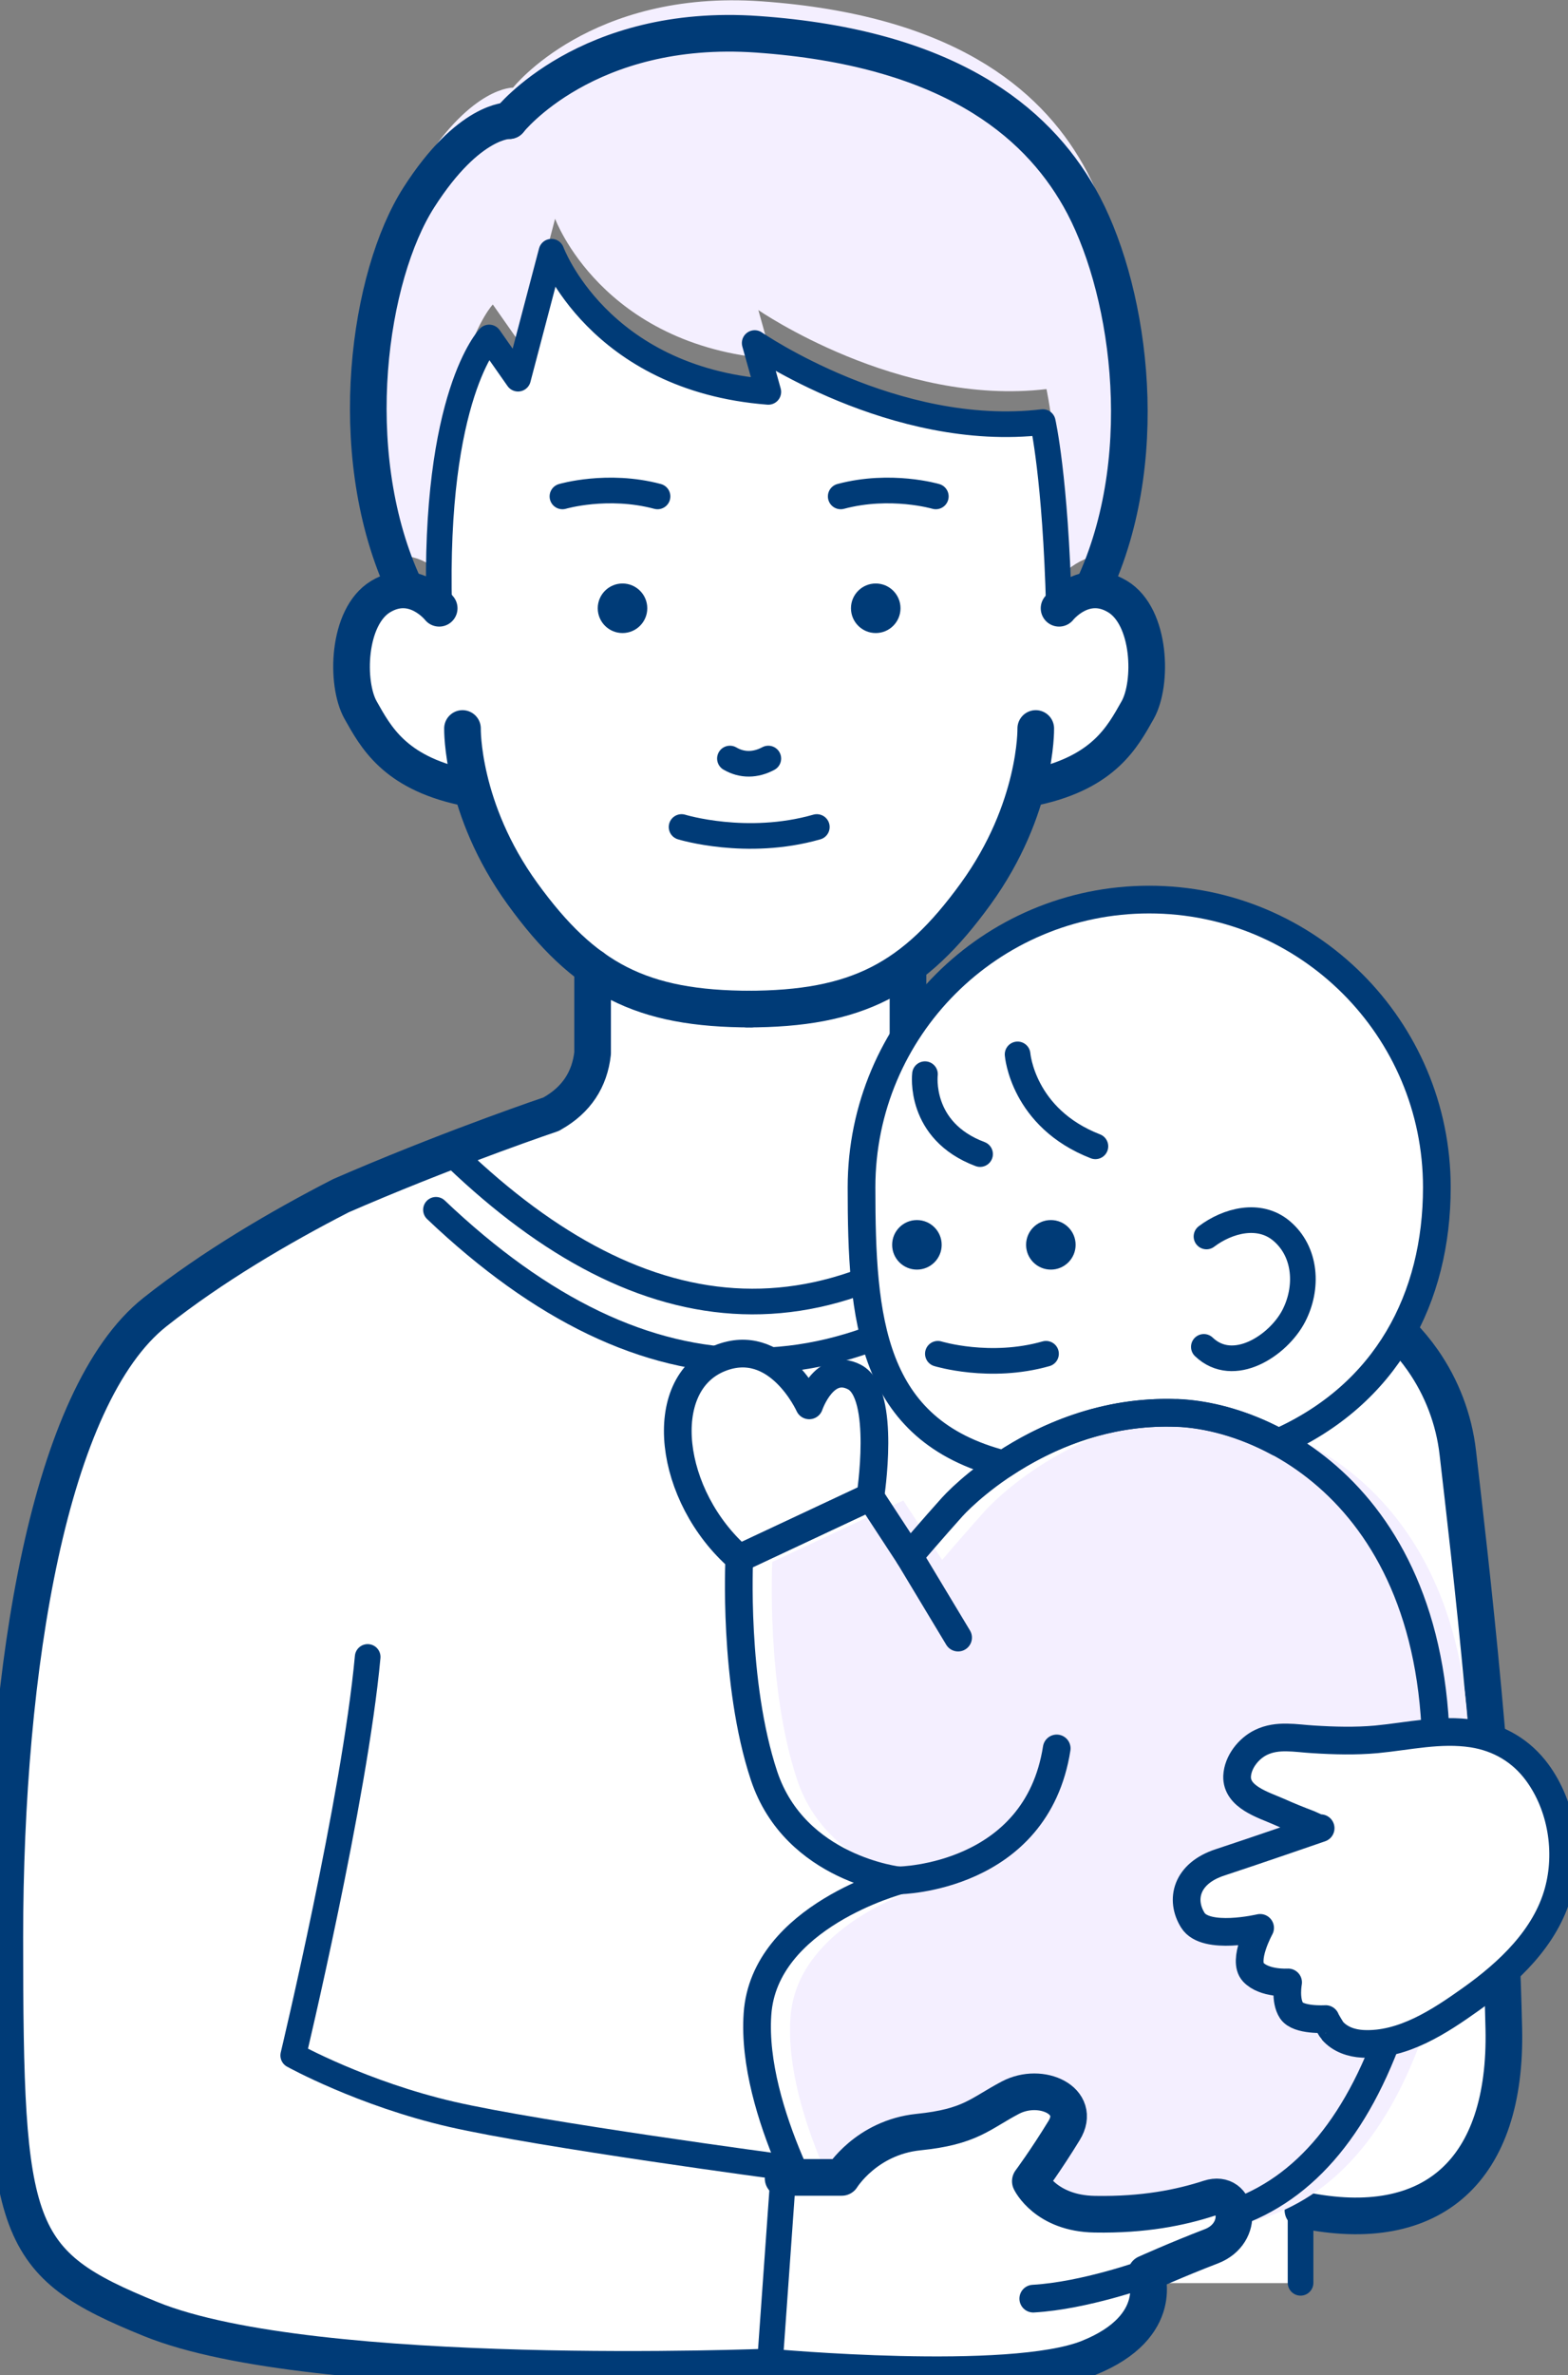 <?xml version="1.0" encoding="UTF-8"?><svg id="txt" xmlns="http://www.w3.org/2000/svg" width="107" height="162" viewBox="0 0 107 162"><rect x="0" y="0" width="107" height="162" fill="#808080" stroke="none"/><defs><style>.cls-1{stroke-width:2.5px;}.cls-1,.cls-2,.cls-3{fill:none;stroke:#003b77;stroke-linecap:round;stroke-linejoin:round;}.cls-4{fill:#003b77;}.cls-5{fill:#f4efff;}.cls-6{fill:#fff;}.cls-2{stroke-width:1.89px;}.cls-3{stroke-width:1.75px;}</style></defs><path class="cls-6" d="M102.63,138.4c-.6-15.96-2.33-32.33-3.14-39.32,0,0,0,0,0,0-.05-.43-.12-.85-.21-1.27-.15-.7-.35-1.38-.6-2.04-.15-.4-.32-.79-.51-1.17-.19-.38-.39-.76-.62-1.12-.15-.24-.31-.48-.47-.72-.33-.47-.69-.93-1.08-1.36-.5-.55-1.04-1.06-1.63-1.52-.15-.12-.3-.23-.45-.34-.16-.12-.33-.24-.5-.36-.05-.04-.11-.08-.17-.11-.12-.08-.23-.16-.35-.24-.07-.04-.13-.09-.2-.13-.11-.07-.22-.15-.34-.22-.07-.05-.14-.09-.21-.14-.11-.07-.23-.15-.35-.22-.07-.04-.14-.09-.21-.13-.13-.08-.25-.16-.38-.24-.06-.04-.13-.08-.19-.12-.17-.11-.35-.21-.52-.31-.02-.01-.04-.02-.05-.03-.2-.12-.39-.23-.59-.35-.06-.04-.12-.07-.19-.11-.14-.08-.28-.16-.42-.24-.08-.04-.15-.08-.23-.13-.13-.07-.26-.14-.39-.22-.08-.04-.16-.09-.24-.13-.13-.07-.26-.14-.39-.21-.08-.04-.16-.08-.24-.13-.14-.08-.28-.15-.42-.22-.07-.04-.14-.07-.21-.11-.18-.1-.36-.19-.55-.28-.03-.02-.06-.03-.09-.05-.22-.11-.43-.22-.65-.33-.06-.03-.11-.06-.17-.09-.16-.08-.32-.16-.48-.24-.08-.04-.15-.07-.23-.11-.14-.07-.29-.14-.43-.21-.08-.04-.16-.08-.24-.12-.14-.07-.29-.14-.43-.21-.08-.04-.16-.07-.23-.11-.15-.07-.31-.15-.46-.22-.07-.03-.13-.06-.2-.09-.2-.09-.4-.19-.59-.28-.02-.01-.05-.02-.07-.03-.23-.11-.46-.21-.69-.31-.03-.01-.06-.03-.1-.04-.19-.09-.38-.17-.57-.26-.06-.03-.13-.06-.19-.09-.16-.07-.32-.14-.48-.21-.07-.03-.14-.06-.21-.09-.16-.07-.32-.14-.47-.21-.07-.03-.13-.06-.2-.09-.17-.07-.34-.15-.5-.22-.05-.02-.1-.05-.16-.07-.22-.09-.43-.19-.65-.28,0,0,0,0,0,0-.45-.19-.9-.38-1.34-.57-.04-.01-.07-.03-.1-.04-.18-.08-.36-.15-.55-.23-.04-.02-.09-.04-.13-.05-.17-.07-.35-.14-.52-.21-.04-.02-.08-.03-.13-.05-.18-.07-.37-.15-.55-.22-.02,0-.05-.02-.07-.03-.64-.26-1.27-.51-1.87-.74l-1.65-.12c-13.94,14.01-27.32,12.22-40.08,0l-1.73,.11s-.02,0-.02,0c-.19,.07-.38,.15-.57,.23-.02,0-.03,.01-.05,.02-.19,.08-.38,.15-.58,.23-.02,0-.04,.01-.06,.02-.2,.08-.39,.16-.59,.24-.02,0-.03,.01-.05,.02-.2,.08-.4,.16-.6,.25-.02,0-.03,.01-.05,.02-.2,.08-.41,.17-.61,.25-.02,0-.03,.01-.05,.02-.21,.09-.42,.17-.63,.26-.01,0-.03,.01-.04,.02-.22,.09-.44,.18-.66,.28,0,0,0,0-.01,0-.15,.06-.3,.13-.46,.19l-1.04,.45s-.02,0-.03,.01c-4.16,2.14-8.79,4.85-12.69,7.94C3.37,95.21,.33,113.67,.33,132.15c0,15.77,.34,20.46,4.99,23.59,1.3,.87,2.93,1.62,4.99,2.45,11.18,4.53,42.22,3.26,42.22,3.26l.41-5.72h36.06v-4.97c.68,.14,1.33,.24,1.96,.3,7.6,.75,11.87-3.81,11.68-12.66Z"/><g><path class="cls-5" d="M27.95,37.97c.69,.11,1.45,.49,2.26,1.19,0,0,0,0,.01,0-.37-14.48,3.41-18.39,3.41-18.39l1.97,2.81,2.28-8.66s3.17,8.66,14.8,9.56l-.93-3.33s9.54,6.59,19.66,5.39c0,0,.86,3.76,1.1,12.61,.83-.75,1.6-1.13,2.31-1.22l.22-.52c3.99-9,2.17-20.38-1.14-26.2C70.93,5.98,64.89,1,51.95,.09c-11.67-.82-16.94,5.89-16.94,5.89,0,0-2.75-.11-6.17,5.24-3.42,5.35-5.13,17.2-1.14,26.2l.25,.55Z"/><path class="cls-6" d="M37.7,75.95l-.1,.06s-2.73,.92-6.66,2.43l.15,.5c12.76,12.22,26.14,14.01,40.08,0l.14-.46c-3.9-1.49-6.61-2.39-6.61-2.39-1.63-.94-2.53-2.31-2.73-4.1v-6h-.07v-.15h0c3.4-2.31,7.36-8.42,8.15-12.12,.01-.06,.07-.11,.13-.12,10.53-1.21,9.22-14.04,4.41-13.41-.04,0-.09,.01-.13,.02,0,0,0,0,0,0-.04,0-.09,.02-.13,.03,0,0,0,0,0,0-.04,.01-.09,.02-.13,.03,0,0,0,0,0,0-.04,.01-.09,.03-.13,.04,0,0,0,0,0,0-.04,.01-.09,.03-.13,.05,0,0,0,0,0,0-.04,.02-.09,.03-.13,.05,0,0,0,0,0,0-.04,.02-.09,.04-.13,.06,0,0,0,0,0,0-.04,.02-.09,.04-.13,.07,0,0,0,0-.01,0-.04,.02-.09,.05-.13,.07,0,0,0,0-.01,0-.04,.02-.09,.05-.13,.08,0,0,0,0-.01,0-.04,.03-.09,.06-.13,.08,0,0,0,0-.01,0-.04,.03-.09,.06-.13,.09,0,0-.01,0-.02,.01-.05,.03-.09,.07-.14,.1,0,0,0,0-.01,.01-.05,.04-.09,.07-.14,.11,0,0,0,0-.01,0-.05,.04-.1,.08-.15,.12,0,0,0,0,0,0-.05,.04-.1,.09-.15,.14h0s0,0-.01,.01c0-.12,0-.24,0-.36-.22-7.65-.91-11.39-1.06-12.12-.02-.08-.09-.13-.16-.12-8.96,1.01-17.43-4.05-19.19-5.18-.12-.08-.26,.03-.23,.17l.76,2.73c.03,.1-.05,.2-.16,.19-9.96-.86-13.63-7.44-14.41-9.14-.06-.13-.25-.11-.28,.03l-2.08,7.92c-.03,.12-.2,.15-.27,.05l-1.67-2.38c-.06-.08-.18-.09-.24,0-.66,.85-3.61,5.37-3.28,18.23,0,0,0,0-.01,0-.05-.04-.1-.09-.15-.13-.02-.02-.04-.04-.07-.05-.03-.02-.06-.05-.08-.07-.03-.02-.06-.04-.08-.06-.02-.02-.04-.03-.06-.05-.03-.02-.07-.05-.1-.07-.02-.01-.03-.02-.05-.04-.04-.02-.07-.05-.11-.07-.01,0-.03-.02-.04-.03-.04-.02-.07-.05-.11-.07-.01,0-.02-.01-.03-.02-.04-.02-.08-.05-.12-.07,0,0-.02,0-.02-.01-.04-.02-.08-.05-.12-.07,0,0-.01,0-.02,0-.04-.02-.09-.04-.13-.06,0,0,0,0-.01,0-.04-.02-.09-.04-.13-.06,0,0,0,0,0,0-.05-.02-.09-.04-.13-.06,0,0,0,0,0,0-.05-.02-.09-.03-.14-.05,0,0,0,0,0,0-.18-.06-.36-.11-.53-.13-4.85-.78-6.11,11.64,3.84,13.38,0,0,.02,0,.03,0h.47c.07,0,.13,.05,.15,.12,.8,3.71,4.75,9.8,8.15,12.11h0v5.96s0,.05,.02,.07l.08,.14c-.24,1.71-1.13,3.04-2.71,3.94Z"/><g><path class="cls-1" d="M31.56,53.68c-4.67-1.03-5.92-3.42-6.95-5.24-1.03-1.82-.91-6.38,1.37-7.75,2.28-1.37,3.99,.8,3.99,.8"/><path class="cls-3" d="M29.97,41.49c-.39-14.54,3.41-18.47,3.41-18.47l1.97,2.81,2.28-8.66s3.17,8.66,14.8,9.56l-.93-3.33s9.54,6.59,19.66,5.39c0,0,.87,3.79,1.1,12.7"/><path class="cls-1" d="M34.75,8.23s-2.75-.11-6.17,5.24-5.13,17.2-1.14,26.2"/><path class="cls-3" d="M49.81,51.74c.84,.49,1.76,.46,2.62,0"/><path class="cls-3" d="M46.51,56.41s4.44,1.37,9.23,0"/><g><path class="cls-1" d="M31.56,49.69s-.11,5.47,4.1,11.28c4.21,5.81,8.09,7.86,15.61,7.86"/><path class="cls-1" d="M70.68,49.69s.11,5.47-4.1,11.28c-4.21,5.81-8.09,7.86-15.61,7.86"/></g><path class="cls-1" d="M70.68,53.68c4.67-1.03,5.92-3.42,6.95-5.24,1.03-1.82,.91-6.38-1.37-7.75-2.28-1.37-3.99,.8-3.99,.8"/><path class="cls-1" d="M34.75,8.23s5.28-6.71,16.94-5.89c12.94,.91,18.98,5.88,21.96,11.12,3.31,5.81,5.13,17.2,1.14,26.2"/><path class="cls-3" d="M38.38,33.86s3.08-.91,6.49,0"/><path class="cls-3" d="M63.86,33.86s-3.08-.91-6.49,0"/><line class="cls-3" x1="88.75" y1="112.45" x2="88.75" y2="155.71"/></g><circle class="cls-4" cx="42.48" cy="41.49" r="1.69"/><circle class="cls-4" cx="59.76" cy="41.49" r="1.69"/><path class="cls-1" d="M40.44,65.98v5.86c-.2,1.79-1.1,3.17-2.73,4.1l-.1,.06s-6.11,2.05-13.19,5.06l-1.16,.5c-4.17,2.14-8.79,4.85-12.69,7.94C3.37,95.21,.33,113.67,.33,132.15c0,20.17,.55,22.22,9.97,26.04,11.18,4.53,42.22,3.26,42.22,3.26"/><path class="cls-1" d="M61.96,65.99v6c.2,1.79,1.1,3.17,2.73,4.1,0,0,19.59,6.5,29.23,13.46,1.23,.89,2.29,1.98,3.16,3.22h0c1.31,1.87,2.14,4.05,2.4,6.32,.8,6.98,2.78,23.34,3.14,39.3,.21,9.63-4.84,14.19-13.71,12.36"/><path class="cls-3" d="M29.75,82.52c14.36,13.65,28.65,13.8,42.85,0"/><path class="cls-3" d="M31.09,78.93c12.76,12.22,26.14,14.01,40.08,0"/></g><g><path class="cls-6" d="M50.45,106.29c-4.84-4.22-5.77-11.85-1.34-13.64,3.95-1.59,6.11,3.21,6.11,3.21,0,0,1.02-3.01,3.09-1.93,2.19,1.15,1.08,8.17,1.08,8.17l-8.94,4.19Z"/><path class="cls-6" d="M68.49,99.88c2.75-1.83,6.87-3.7,11.84-3.5,2.01,.08,4.46,.69,6.9,2.01,7.39-3.28,10.82-9.84,10.82-17.4,0-10.84-8.79-19.63-19.63-19.63s-19.63,8.79-19.63,19.63c0,8.98,.58,16.56,9.7,18.89Z"/><path class="cls-5" d="M82.58,96.63c-8.23-.33-14.1,5.03-15.36,6.42-1.26,1.4-2.93,3.35-2.93,3.35l-2.65-4.05-8.94,4.19s-.43,8.46,1.69,14.84c2.13,6.38,9.23,7.14,9.23,7.14,0,0-9.23,2.43-9.68,9.11-.46,6.68,4.71,15.04,4.71,15.04,0,0-3.95,2.43-2.43,5.16,1.52,2.73,8.9,3.45,15.19-1.37,2.12-1.62,3.38-3.53,4.12-5.34,.68,.2,1.4,.38,2.17,.52,12.71,2.37,20.39-6.7,22.34-27.37,1.95-20.67-10.47-27.37-17.45-27.65Z"/><path class="cls-2" d="M80.33,96.38c-8.23-.33-14.1,5.03-15.36,6.42-1.26,1.4-2.93,3.35-2.93,3.35l-2.65-4.05-8.94,4.19s-.43,8.46,1.69,14.84c2.13,6.38,9.23,7.14,9.23,7.14,0,0-9.23,2.43-9.68,9.11-.46,6.68,4.71,15.04,4.71,15.04,0,0-3.95,2.43-2.43,5.16,1.52,2.73,8.9,3.45,15.19-1.37,2.12-1.62,3.38-3.53,4.12-5.34,.68,.2,1.4,.38,2.17,.52,12.71,2.37,20.39-6.7,22.34-27.37,1.95-20.67-10.47-27.37-17.45-27.65Z"/><path class="cls-2" d="M50.45,106.29c-4.84-4.22-5.77-11.85-1.34-13.64,3.95-1.59,6.11,3.21,6.11,3.21,0,0,1.02-3.01,3.09-1.93,2.19,1.15,1.08,8.17,1.08,8.17l-8.94,4.19Z"/><path class="cls-2" d="M61.37,128.26s9.35-.13,10.74-9"/><line class="cls-2" x1="62.04" y1="106.15" x2="65.38" y2="111.7"/><path class="cls-3" d="M64,92.34s3.55,1.09,7.38,0"/><circle class="cls-4" cx="71.71" cy="84.91" r="1.69"/><circle class="cls-4" cx="62.57" cy="84.91" r="1.69"/><path class="cls-3" d="M63.12,73.27s-.48,3.86,3.76,5.45"/><path class="cls-3" d="M69.44,71.92s.34,4.34,5.31,6.27"/><path class="cls-3" d="M82.33,84.34c1.44-1.09,3.59-1.66,5.11-.39,1.72,1.44,1.83,3.92,.84,5.82-1.05,2.01-4.11,4.03-6.13,2.1"/><path class="cls-2" d="M68.49,99.88c2.75-1.83,6.87-3.7,11.84-3.5,2.01,.08,4.46,.69,6.9,2.01,7.39-3.28,10.82-9.84,10.82-17.4,0-10.84-8.79-19.63-19.63-19.63s-19.63,8.79-19.63,19.63c0,8.98,.58,16.56,9.7,18.89Z"/><path class="cls-6" d="M82.53,149.95c-1.97,.64-4.47,1.15-7.81,1.09-3.35-.05-4.4-2.25-4.4-2.25,0,0,1.05-1.41,2.3-3.45,1.26-2.04-1.57-3.35-3.66-2.25-2.09,1.1-2.72,1.99-6.28,2.35-3.56,.37-5.23,3.09-5.23,3.09h-3.96l-.04,.07-.91,12.85s16.43,1.52,21.77-.63c5.34-2.15,3.92-5.76,3.92-5.76,0,0,2.13-.96,4.45-1.85,2.32-.89,1.82-3.92-.14-3.28Z"/><path class="cls-6" d="M104.9,120.9c-1.08-1.47-2.61-2.37-4.41-2.65-2.22-.34-4.37,.18-6.56,.39-1.44,.13-2.88,.09-4.32,0-1.2-.07-2.43-.34-3.56,.21-.85,.41-1.59,1.35-1.63,2.31-.05,1.42,1.8,1.95,2.84,2.41,.69,.31,1.39,.59,2.1,.86,.13,.05,.62,.32,.76,.27,0,0-4.54,1.57-6.86,2.33-2.33,.76-2.73,2.56-1.86,3.95,.87,1.4,4.59,.52,4.59,.52,0,0-1.22,2.21-.47,3.02,.76,.81,2.38,.7,2.38,.7,0,0-.23,1.22,.23,1.92,.46,.7,2.32,.58,2.33,.58-.03,0,.42,.75,.46,.79,.53,.6,1.3,.86,2.08,.9,2.73,.14,5.26-1.54,7.38-3.05,2.56-1.82,5.09-4.19,5.95-7.31,.75-2.71,.25-5.86-1.43-8.15Z"/><path class="cls-1" d="M52.52,161.46s16.43,1.52,21.77-.63c5.34-2.15,3.92-5.76,3.92-5.76,0,0,2.13-.96,4.45-1.85,2.32-.89,1.82-3.92-.14-3.28-1.97,.64-4.47,1.15-7.81,1.09-3.35-.05-4.4-2.25-4.4-2.25,0,0,1.05-1.41,2.3-3.45,1.26-2.04-1.57-3.35-3.66-2.25-2.09,1.1-2.72,1.99-6.28,2.35-3.56,.37-5.23,3.09-5.23,3.09h-3.96l-.04,.07"/><path class="cls-2" d="M104.9,120.9c-1.08-1.47-2.61-2.37-4.41-2.65-2.22-.34-4.37,.18-6.56,.39-1.44,.13-2.88,.09-4.32,0-1.2-.07-2.43-.34-3.56,.21-.85,.41-1.59,1.35-1.63,2.31-.05,1.42,1.8,1.95,2.84,2.41,.69,.31,1.39,.59,2.1,.86,.13,.05,.62,.32,.76,.27,0,0-4.54,1.57-6.86,2.33-2.33,.76-2.73,2.56-1.86,3.95,.87,1.4,4.59,.52,4.59,.52,0,0-1.22,2.21-.47,3.02,.76,.81,2.38,.7,2.38,.7,0,0-.23,1.22,.23,1.92,.46,.7,2.32,.58,2.33,.58-.03,0,.42,.75,.46,.79,.53,.6,1.3,.86,2.08,.9,2.73,.14,5.26-1.54,7.38-3.05,2.56-1.82,5.09-4.19,5.95-7.31,.75-2.71,.25-5.86-1.43-8.15Z"/><path class="cls-2" d="M78.22,155.07s-4.2,1.52-7.71,1.72"/></g><path class="cls-3" d="M25.09,113.02c-.89,9.65-5.08,27.18-5.08,27.18,0,0,4.73,2.62,10.82,4.02,6.1,1.4,22.66,3.61,22.66,3.61l-.97,13.63"/></svg>